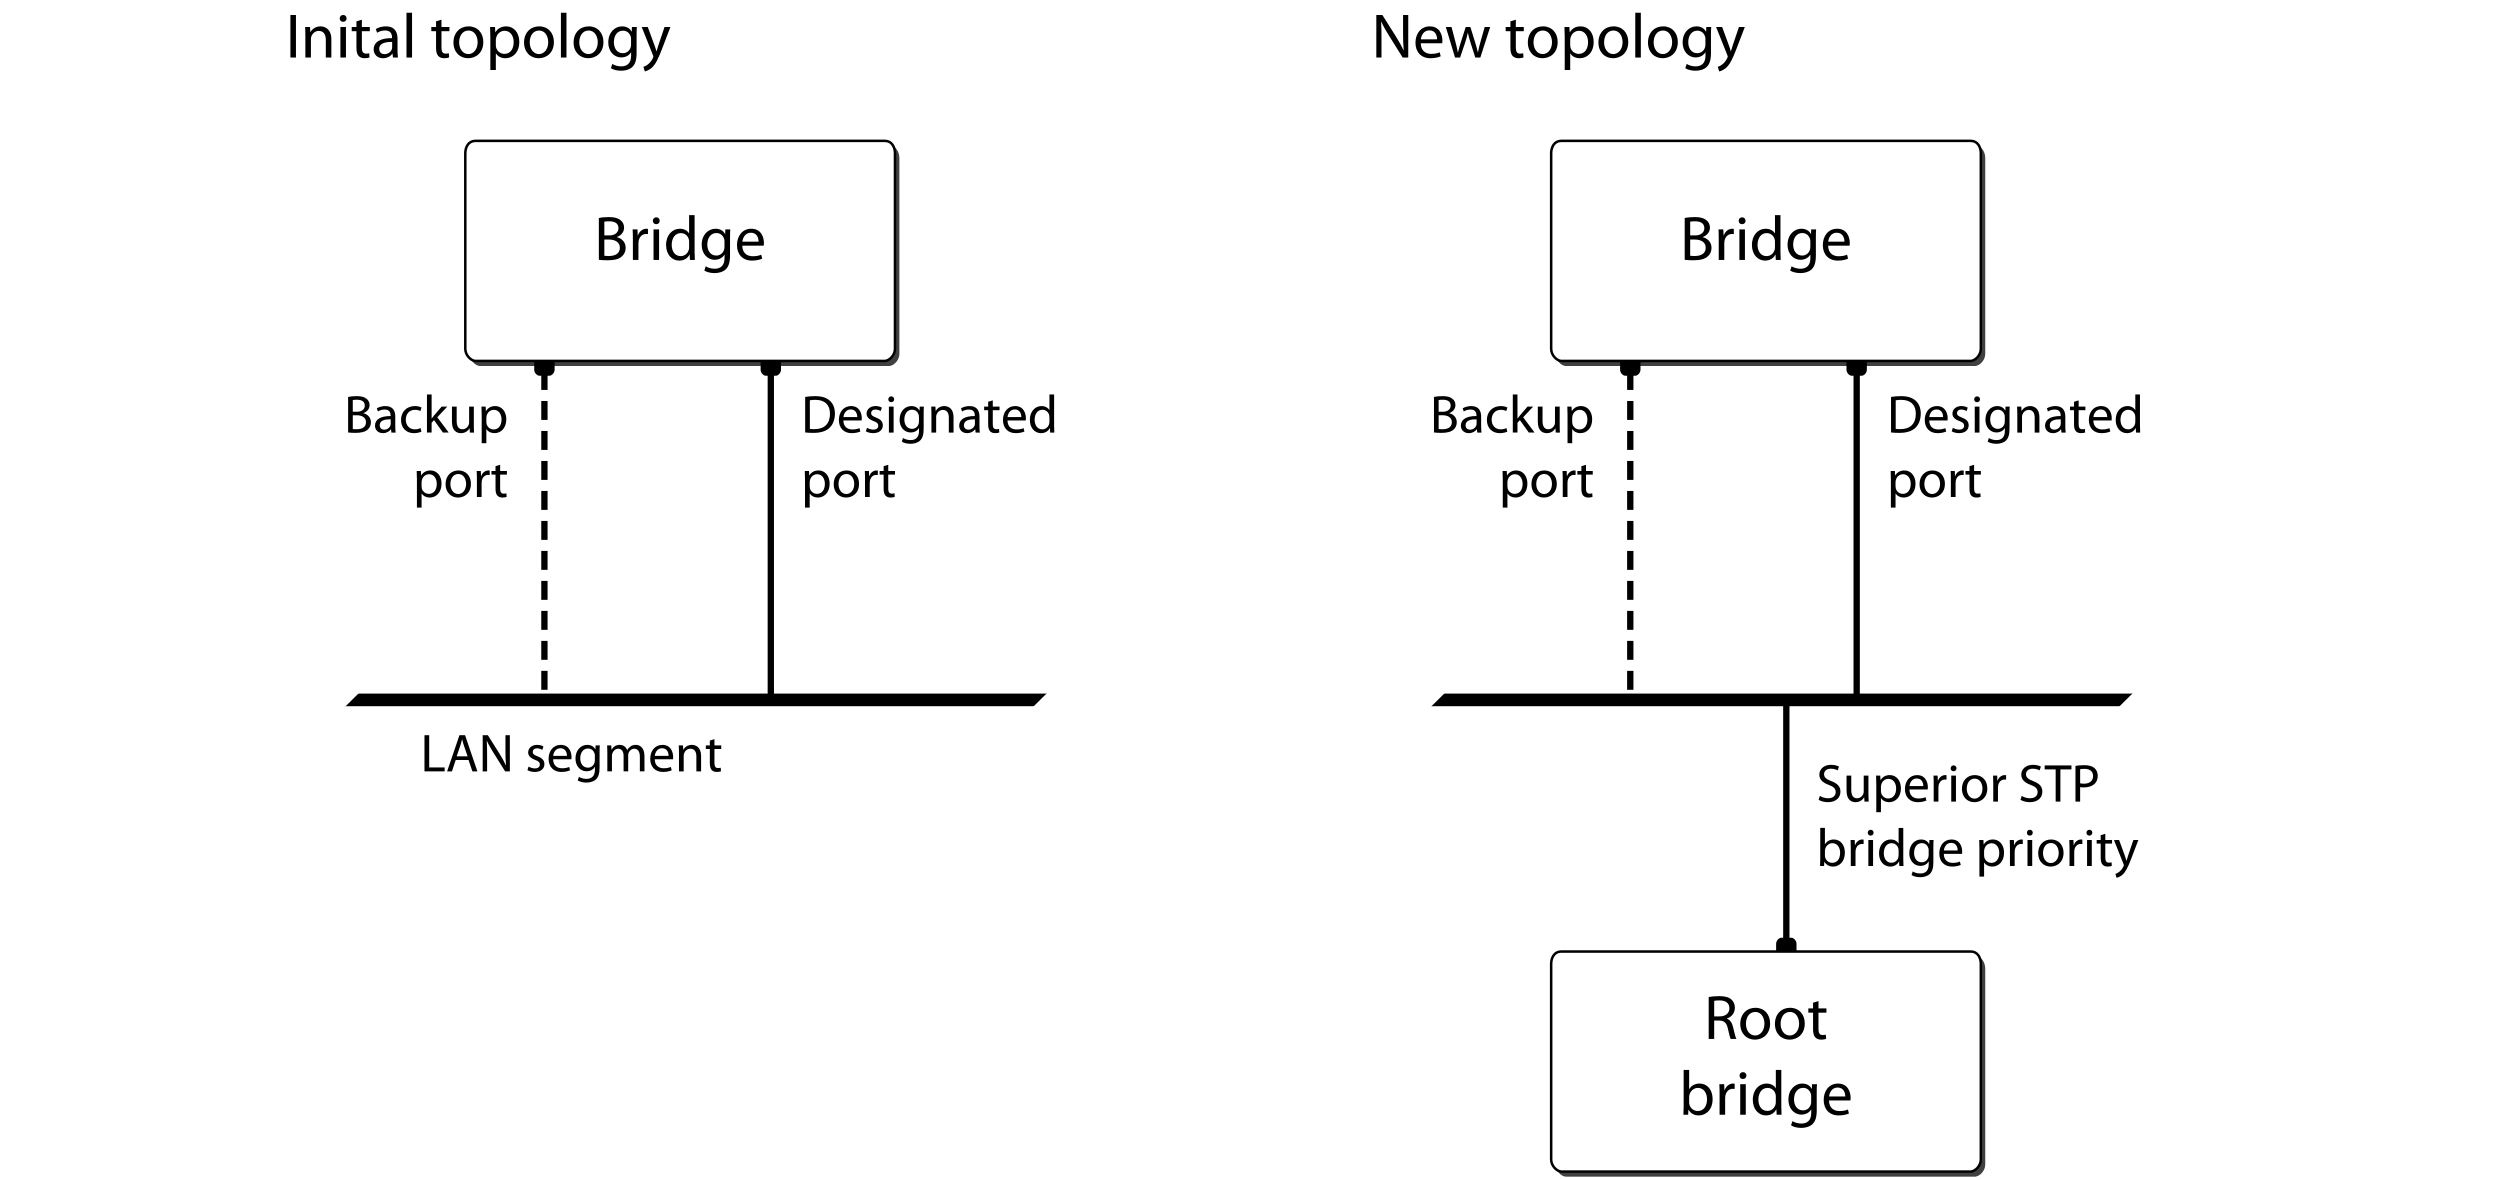 <?xml version="1.0" encoding="UTF-8"?>
<!DOCTYPE svg PUBLIC "-//W3C//DTD SVG 1.1//EN" "http://www.w3.org/Graphics/SVG/1.1/DTD/svg11.dtd">
<!-- Generator: Adobe Illustrator 15.1.0, SVG Export Plug-In . SVG Version: 6.00 Build 0)  --><svg xmlns="http://www.w3.org/2000/svg" version="1.1" id="Layer_1" x="0px" y="0px" width="396px" height="186.965px" viewBox="0 0 396 186.965" enable-background="new 0 0 396 186.965" xml:space="preserve">
    <rect fill="#FFFFFF" width="396" height="186.965"/>
    <g>
        <path d="M55.142,62.875c0.323-0.076,0.841-0.127,1.351-0.127c0.74,0,1.215,0.127,1.564,0.417c0.297,0.221,0.484,0.561,0.484,1.011   c0,0.561-0.374,1.045-0.969,1.258v0.025c0.544,0.127,1.181,0.578,1.181,1.428c0,0.493-0.195,0.875-0.493,1.147   c-0.391,0.365-1.037,0.535-1.972,0.535c-0.51,0-0.901-0.034-1.147-0.068V62.875z M55.881,65.221h0.671   c0.773,0,1.232-0.417,1.232-0.969c0-0.663-0.501-0.935-1.25-0.935c-0.34,0-0.535,0.026-0.654,0.051V65.221z M55.881,67.958   c0.153,0.025,0.357,0.034,0.621,0.034c0.765,0,1.47-0.281,1.47-1.113c0-0.773-0.671-1.105-1.479-1.105h-0.612V67.958z"/>
        <path d="M62.613,67.533c0,0.357,0.017,0.706,0.059,0.986H62L61.941,68h-0.026c-0.229,0.323-0.671,0.612-1.258,0.612   c-0.833,0-1.258-0.586-1.258-1.181c0-0.995,0.884-1.539,2.473-1.53v-0.085c0-0.332-0.093-0.952-0.935-0.943   c-0.391,0-0.791,0.11-1.08,0.306l-0.17-0.501c0.34-0.212,0.841-0.357,1.36-0.357c1.258,0,1.564,0.858,1.564,1.674V67.533z    M61.89,66.42c-0.816-0.017-1.742,0.127-1.742,0.926c0,0.493,0.323,0.714,0.697,0.714c0.544,0,0.893-0.34,1.011-0.688   c0.026-0.085,0.034-0.17,0.034-0.238V66.42z"/>
        <path d="M66.752,68.375c-0.195,0.094-0.629,0.238-1.181,0.238c-1.241,0-2.048-0.841-2.048-2.099c0-1.266,0.867-2.193,2.209-2.193   c0.442,0,0.833,0.111,1.037,0.221l-0.17,0.569c-0.179-0.093-0.459-0.195-0.867-0.195c-0.943,0-1.453,0.705-1.453,1.555   c0,0.952,0.612,1.539,1.428,1.539c0.425,0,0.706-0.102,0.918-0.196L66.752,68.375z"/>
        <path d="M68.367,66.292h0.017c0.102-0.145,0.238-0.323,0.357-0.468l1.215-1.419h0.893l-1.581,1.691l1.811,2.422h-0.918   l-1.411-1.972l-0.382,0.425v1.547h-0.739v-6.034h0.739V66.292z"/>
        <path d="M75.057,67.389c0,0.434,0.008,0.808,0.034,1.13h-0.663l-0.043-0.671h-0.017c-0.187,0.332-0.629,0.765-1.36,0.765   c-0.646,0-1.419-0.365-1.419-1.802v-2.405h0.748v2.27c0,0.782,0.246,1.317,0.917,1.317c0.501,0,0.85-0.349,0.986-0.688   c0.042-0.102,0.068-0.238,0.068-0.382v-2.516h0.748V67.389z"/>
        <path d="M76.298,65.749c0-0.527-0.017-0.952-0.034-1.343h0.663l0.042,0.706h0.017c0.297-0.501,0.79-0.791,1.462-0.791   c1.003,0,1.75,0.842,1.75,2.083c0,1.479-0.909,2.209-1.878,2.209c-0.544,0-1.02-0.238-1.266-0.646h-0.017v2.235h-0.739V65.749z    M77.037,66.845c0,0.11,0.009,0.212,0.034,0.306c0.136,0.518,0.586,0.875,1.122,0.875c0.791,0,1.25-0.646,1.25-1.589   c0-0.816-0.434-1.521-1.224-1.521c-0.51,0-0.995,0.357-1.13,0.918c-0.026,0.093-0.051,0.204-0.051,0.297V66.845z"/>
        <path d="M66.039,75.948c0-0.527-0.017-0.952-0.034-1.343h0.663l0.042,0.706h0.017c0.298-0.501,0.791-0.791,1.462-0.791   c1.003,0,1.751,0.841,1.751,2.082c0,1.479-0.909,2.21-1.878,2.21c-0.544,0-1.02-0.238-1.266-0.646h-0.017v2.235h-0.739V75.948z    M66.778,77.045c0,0.11,0.008,0.212,0.034,0.306c0.136,0.519,0.586,0.875,1.122,0.875c0.791,0,1.25-0.646,1.25-1.589   c0-0.816-0.434-1.521-1.224-1.521c-0.51,0-0.994,0.357-1.13,0.918c-0.025,0.094-0.051,0.204-0.051,0.297V77.045z"/>
        <path d="M74.597,76.628c0,1.521-1.062,2.184-2.048,2.184c-1.104,0-1.972-0.816-1.972-2.116c0-1.368,0.91-2.176,2.04-2.176   C73.798,74.521,74.597,75.379,74.597,76.628z M71.342,76.671c0,0.901,0.51,1.581,1.241,1.581c0.714,0,1.25-0.671,1.25-1.598   c0-0.697-0.349-1.572-1.232-1.572C71.725,75.082,71.342,75.897,71.342,76.671z"/>
        <path d="M75.541,75.889c0-0.484-0.008-0.901-0.034-1.283h0.654l0.034,0.816h0.025c0.187-0.552,0.646-0.901,1.147-0.901   c0.076,0,0.136,0.008,0.204,0.017v0.705c-0.076-0.017-0.153-0.017-0.255-0.017c-0.527,0-0.901,0.391-1.003,0.952   c-0.017,0.102-0.025,0.229-0.025,0.349v2.193h-0.748V75.889z"/>
        <path d="M79.222,73.62v0.986h1.071v0.569h-1.071v2.218c0,0.51,0.145,0.799,0.561,0.799c0.204,0,0.323-0.017,0.433-0.051   l0.034,0.569c-0.145,0.051-0.374,0.102-0.663,0.102c-0.348,0-0.629-0.119-0.807-0.314c-0.204-0.229-0.289-0.595-0.289-1.08v-2.244   h-0.638v-0.569h0.638V73.84L79.222,73.62z"/>
</g>
    <g>
        <path d="M127.541,62.875c0.45-0.076,0.986-0.127,1.572-0.127c1.063,0,1.819,0.255,2.32,0.714c0.519,0.468,0.816,1.13,0.816,2.057   c0,0.935-0.297,1.7-0.824,2.227c-0.544,0.536-1.428,0.824-2.542,0.824c-0.536,0-0.969-0.025-1.343-0.068V62.875z M128.28,67.941   c0.187,0.026,0.459,0.034,0.748,0.034c1.589,0,2.439-0.884,2.439-2.431c0.008-1.352-0.757-2.21-2.32-2.21   c-0.383,0-0.671,0.034-0.867,0.077V67.941z"/>
        <path d="M133.592,66.598c0.017,1.012,0.654,1.428,1.411,1.428c0.536,0,0.867-0.093,1.139-0.212l0.136,0.536   c-0.263,0.119-0.722,0.263-1.376,0.263c-1.267,0-2.023-0.841-2.023-2.082s0.731-2.21,1.929-2.21c1.352,0,1.7,1.173,1.7,1.93   c0,0.153-0.008,0.263-0.025,0.348H133.592z M135.785,66.063c0.008-0.468-0.195-1.207-1.037-1.207c-0.765,0-1.088,0.688-1.147,1.207   H135.785z"/>
        <path d="M137.332,67.763c0.229,0.136,0.621,0.289,0.995,0.289c0.536,0,0.791-0.264,0.791-0.612c0-0.357-0.212-0.544-0.756-0.748   c-0.748-0.272-1.097-0.671-1.097-1.165c0-0.663,0.544-1.207,1.419-1.207c0.417,0,0.782,0.111,1.003,0.255l-0.179,0.544   c-0.161-0.102-0.458-0.246-0.841-0.246c-0.442,0-0.68,0.255-0.68,0.561c0,0.34,0.238,0.493,0.773,0.705   c0.705,0.264,1.079,0.621,1.079,1.232c0,0.731-0.569,1.241-1.53,1.241c-0.45,0-0.867-0.119-1.156-0.289L137.332,67.763z"/>
        <path d="M141.633,63.25c0,0.255-0.179,0.459-0.476,0.459c-0.272,0-0.451-0.204-0.451-0.459s0.187-0.467,0.468-0.467   C141.446,62.782,141.633,62.986,141.633,63.25z M140.8,68.519v-4.114h0.748v4.114H140.8z"/>
        <path d="M146.308,67.916c0,0.952-0.195,1.521-0.586,1.887c-0.408,0.366-0.986,0.493-1.504,0.493c-0.493,0-1.037-0.119-1.368-0.34   l0.187-0.578c0.272,0.179,0.697,0.332,1.207,0.332c0.765,0,1.326-0.399,1.326-1.445v-0.451h-0.017   c-0.221,0.383-0.671,0.688-1.309,0.688c-1.02,0-1.751-0.867-1.751-2.006c0-1.394,0.909-2.176,1.861-2.176   c0.714,0,1.096,0.366,1.283,0.706h0.017l0.025-0.621h0.663c-0.025,0.289-0.034,0.629-0.034,1.122V67.916z M145.56,66.029   c0-0.127-0.009-0.238-0.042-0.332c-0.136-0.442-0.493-0.799-1.045-0.799c-0.714,0-1.224,0.604-1.224,1.555   c0,0.808,0.417,1.479,1.215,1.479c0.468,0,0.884-0.289,1.037-0.765c0.042-0.127,0.06-0.272,0.06-0.399V66.029z"/>
        <path d="M147.541,65.519c0-0.434-0.008-0.773-0.034-1.114h0.663l0.042,0.68h0.017c0.204-0.382,0.68-0.765,1.36-0.765   c0.569,0,1.453,0.34,1.453,1.751v2.448h-0.748v-2.371c0-0.663-0.247-1.215-0.952-1.215c-0.484,0-0.867,0.348-1.003,0.765   c-0.034,0.094-0.051,0.221-0.051,0.349v2.473h-0.748V65.519z"/>
        <path d="M155.148,67.533c0,0.357,0.017,0.706,0.059,0.986h-0.671L154.476,68h-0.025c-0.229,0.323-0.671,0.612-1.258,0.612   c-0.833,0-1.258-0.586-1.258-1.181c0-0.995,0.884-1.539,2.473-1.53v-0.085c0-0.332-0.093-0.952-0.935-0.943   c-0.391,0-0.791,0.11-1.08,0.306l-0.17-0.501c0.34-0.212,0.841-0.357,1.36-0.357c1.258,0,1.564,0.858,1.564,1.674V67.533z    M154.425,66.42c-0.816-0.017-1.742,0.127-1.742,0.926c0,0.493,0.323,0.714,0.697,0.714c0.544,0,0.893-0.34,1.011-0.688   c0.026-0.085,0.034-0.17,0.034-0.238V66.42z"/>
        <path d="M157.256,63.419v0.986h1.071v0.57h-1.071v2.218c0,0.51,0.145,0.799,0.561,0.799c0.204,0,0.323-0.017,0.434-0.051   l0.034,0.57c-0.145,0.051-0.374,0.102-0.663,0.102c-0.349,0-0.629-0.119-0.808-0.314c-0.204-0.229-0.289-0.595-0.289-1.079v-2.244   h-0.637v-0.57h0.637v-0.765L157.256,63.419z"/>
        <path d="M159.585,66.598c0.017,1.012,0.654,1.428,1.411,1.428c0.536,0,0.867-0.093,1.139-0.212l0.136,0.536   c-0.263,0.119-0.722,0.263-1.377,0.263c-1.266,0-2.022-0.841-2.022-2.082s0.731-2.21,1.929-2.21c1.352,0,1.7,1.173,1.7,1.93   c0,0.153-0.008,0.263-0.025,0.348H159.585z M161.778,66.063c0.008-0.468-0.196-1.207-1.037-1.207c-0.765,0-1.088,0.688-1.147,1.207   H161.778z"/>
        <path d="M166.971,62.485v4.972c0,0.366,0.017,0.782,0.034,1.063h-0.663l-0.034-0.714h-0.025c-0.221,0.459-0.714,0.807-1.386,0.807   c-0.994,0-1.768-0.841-1.768-2.09c-0.008-1.369,0.85-2.202,1.844-2.202c0.638,0,1.054,0.298,1.241,0.621h0.017v-2.456H166.971z    M166.231,66.08c0-0.093-0.008-0.221-0.034-0.314c-0.111-0.467-0.519-0.858-1.08-0.858c-0.773,0-1.232,0.68-1.232,1.581   c0,0.833,0.417,1.521,1.215,1.521c0.501,0,0.96-0.34,1.097-0.893c0.025-0.102,0.034-0.204,0.034-0.323V66.08z"/>
        <path d="M127.515,75.948c0-0.527-0.017-0.952-0.034-1.343h0.663l0.042,0.706h0.017c0.297-0.501,0.79-0.791,1.461-0.791   c1.003,0,1.751,0.841,1.751,2.082c0,1.479-0.909,2.21-1.878,2.21c-0.544,0-1.02-0.238-1.266-0.646h-0.017v2.235h-0.739V75.948z    M128.254,77.045c0,0.11,0.008,0.212,0.034,0.306c0.136,0.519,0.586,0.875,1.122,0.875c0.791,0,1.25-0.646,1.25-1.589   c0-0.816-0.434-1.521-1.224-1.521c-0.51,0-0.994,0.357-1.13,0.918c-0.025,0.094-0.051,0.204-0.051,0.297V77.045z"/>
        <path d="M136.074,76.628c0,1.521-1.062,2.184-2.048,2.184c-1.105,0-1.972-0.816-1.972-2.116c0-1.368,0.91-2.176,2.04-2.176   C135.275,74.521,136.074,75.379,136.074,76.628z M132.819,76.671c0,0.901,0.51,1.581,1.241,1.581c0.714,0,1.25-0.671,1.25-1.598   c0-0.697-0.349-1.572-1.232-1.572C133.201,75.082,132.819,75.897,132.819,76.671z"/>
        <path d="M137.018,75.889c0-0.484-0.008-0.901-0.034-1.283h0.654l0.034,0.816h0.025c0.187-0.552,0.646-0.901,1.147-0.901   c0.076,0,0.136,0.008,0.204,0.017v0.705c-0.077-0.017-0.153-0.017-0.255-0.017c-0.527,0-0.901,0.391-1.003,0.952   c-0.017,0.102-0.025,0.229-0.025,0.349v2.193h-0.748V75.889z"/>
        <path d="M140.698,73.62v0.986h1.071v0.569h-1.071v2.218c0,0.51,0.145,0.799,0.561,0.799c0.204,0,0.323-0.017,0.433-0.051   l0.034,0.569c-0.145,0.051-0.374,0.102-0.663,0.102c-0.348,0-0.629-0.119-0.807-0.314c-0.204-0.229-0.289-0.595-0.289-1.08v-2.244   h-0.638v-0.569h0.638V73.84L140.698,73.62z"/>
</g>
    <g>
        <path d="M67.237,116.456h0.748v5.108h2.448v0.62h-3.196V116.456z"/>
        <path d="M72.184,120.383l-0.595,1.802h-0.765l1.955-5.729h0.884l1.955,5.729h-0.791l-0.612-1.802H72.184z M74.07,119.805   l-0.569-1.648c-0.127-0.374-0.212-0.714-0.297-1.046h-0.017c-0.085,0.332-0.17,0.688-0.289,1.037l-0.561,1.657H74.07z"/>
        <path d="M76.459,122.185v-5.729h0.816l1.828,2.898c0.417,0.671,0.756,1.274,1.02,1.861l0.026-0.009   c-0.068-0.765-0.085-1.462-0.085-2.354v-2.396h0.697v5.729h-0.748l-1.819-2.906c-0.399-0.638-0.782-1.292-1.063-1.913l-0.025,0.009   c0.042,0.723,0.051,1.411,0.051,2.362v2.448H76.459z"/>
        <path d="M83.727,121.428c0.229,0.137,0.621,0.289,0.994,0.289c0.536,0,0.791-0.263,0.791-0.611c0-0.357-0.212-0.544-0.756-0.748   c-0.748-0.272-1.096-0.672-1.096-1.164c0-0.663,0.544-1.207,1.419-1.207c0.417,0,0.782,0.11,1.003,0.255l-0.178,0.544   c-0.162-0.103-0.459-0.247-0.841-0.247c-0.442,0-0.68,0.255-0.68,0.562c0,0.34,0.238,0.493,0.773,0.705   c0.706,0.264,1.08,0.62,1.08,1.232c0,0.731-0.57,1.241-1.53,1.241c-0.451,0-0.867-0.119-1.156-0.289L83.727,121.428z"/>
        <path d="M87.611,120.264c0.017,1.012,0.654,1.428,1.411,1.428c0.535,0,0.867-0.094,1.139-0.212l0.136,0.535   c-0.264,0.119-0.723,0.264-1.377,0.264c-1.267,0-2.023-0.842-2.023-2.083c0-1.24,0.731-2.209,1.929-2.209   c1.352,0,1.7,1.173,1.7,1.929c0,0.153-0.009,0.264-0.026,0.349H87.611z M89.804,119.729c0.008-0.468-0.195-1.207-1.037-1.207   c-0.765,0-1.088,0.688-1.147,1.207H89.804z"/>
        <path d="M94.972,121.581c0,0.952-0.196,1.521-0.586,1.887c-0.408,0.365-0.986,0.493-1.504,0.493c-0.493,0-1.037-0.119-1.369-0.34   l0.187-0.578c0.272,0.179,0.697,0.331,1.207,0.331c0.765,0,1.326-0.399,1.326-1.444v-0.45h-0.017   c-0.221,0.382-0.672,0.688-1.309,0.688c-1.02,0-1.751-0.867-1.751-2.006c0-1.395,0.91-2.176,1.861-2.176   c0.714,0,1.097,0.365,1.284,0.705h0.017l0.026-0.62h0.663c-0.025,0.289-0.034,0.629-0.034,1.122V121.581z M94.224,119.694   c0-0.128-0.008-0.238-0.042-0.331c-0.136-0.442-0.493-0.8-1.045-0.8c-0.714,0-1.224,0.604-1.224,1.556   c0,0.808,0.417,1.479,1.216,1.479c0.467,0,0.884-0.288,1.037-0.765c0.042-0.127,0.06-0.271,0.06-0.399V119.694z"/>
        <path d="M96.204,119.185c0-0.434-0.017-0.773-0.034-1.113h0.654l0.034,0.671h0.025c0.229-0.391,0.612-0.756,1.3-0.756   c0.552,0,0.978,0.34,1.156,0.824h0.017c0.127-0.238,0.297-0.408,0.467-0.535c0.247-0.188,0.51-0.289,0.901-0.289   c0.552,0,1.36,0.356,1.36,1.784v2.414h-0.731v-2.32c0-0.799-0.298-1.267-0.893-1.267c-0.434,0-0.756,0.314-0.893,0.672   c-0.034,0.11-0.06,0.238-0.06,0.374v2.541h-0.731v-2.465c0-0.654-0.289-1.122-0.858-1.122c-0.458,0-0.807,0.374-0.926,0.748   c-0.042,0.103-0.06,0.238-0.06,0.365v2.474h-0.731V119.185z"/>
        <path d="M103.71,120.264c0.017,1.012,0.654,1.428,1.411,1.428c0.536,0,0.867-0.094,1.139-0.212l0.136,0.535   c-0.264,0.119-0.723,0.264-1.377,0.264c-1.266,0-2.023-0.842-2.023-2.083c0-1.24,0.731-2.209,1.93-2.209   c1.351,0,1.7,1.173,1.7,1.929c0,0.153-0.009,0.264-0.025,0.349H103.71z M105.902,119.729c0.009-0.468-0.195-1.207-1.037-1.207   c-0.765,0-1.088,0.688-1.147,1.207H105.902z"/>
        <path d="M107.552,119.185c0-0.434-0.009-0.773-0.034-1.113h0.663l0.042,0.68h0.017c0.204-0.383,0.68-0.765,1.36-0.765   c0.569,0,1.453,0.34,1.453,1.75v2.448h-0.748v-2.371c0-0.663-0.247-1.216-0.952-1.216c-0.484,0-0.867,0.349-1.003,0.766   c-0.034,0.093-0.051,0.221-0.051,0.348v2.474h-0.748V119.185z"/>
        <path d="M113.17,117.085v0.986h1.071v0.569h-1.071v2.218c0,0.511,0.145,0.799,0.561,0.799c0.204,0,0.323-0.017,0.434-0.051   l0.034,0.569c-0.144,0.052-0.374,0.103-0.663,0.103c-0.349,0-0.629-0.119-0.808-0.314c-0.204-0.229-0.289-0.595-0.289-1.08v-2.243   h-0.637v-0.569h0.637v-0.766L113.17,117.085z"/>
</g>
    <g>
        <path d="M46.879,2.378v6.736H46V2.378H46.879z"/>
        <path d="M48.37,5.587c0-0.51-0.01-0.91-0.04-1.31h0.78l0.05,0.8h0.02c0.24-0.45,0.799-0.9,1.599-0.9c0.669,0,1.709,0.4,1.709,2.059   v2.878h-0.879V6.326c0-0.779-0.29-1.429-1.12-1.429c-0.569,0-1.02,0.41-1.179,0.899c-0.04,0.11-0.06,0.26-0.06,0.41v2.908H48.37   V5.587z"/>
        <path d="M54.899,2.918c0,0.3-0.21,0.54-0.56,0.54c-0.32,0-0.53-0.24-0.53-0.54s0.22-0.549,0.55-0.549   C54.679,2.369,54.899,2.608,54.899,2.918z M53.919,9.115V4.277h0.879v4.837H53.919z"/>
        <path d="M57.319,3.118v1.159h1.259v0.67h-1.259v2.608c0,0.6,0.17,0.939,0.66,0.939c0.24,0,0.38-0.02,0.51-0.06l0.04,0.67   c-0.17,0.06-0.44,0.12-0.78,0.12c-0.41,0-0.74-0.14-0.949-0.37c-0.24-0.27-0.34-0.7-0.34-1.27V4.947h-0.75v-0.67h0.75V3.378   L57.319,3.118z"/>
        <path d="M62.967,7.956c0,0.419,0.02,0.83,0.07,1.159h-0.79l-0.07-0.61h-0.03c-0.27,0.38-0.79,0.72-1.479,0.72   c-0.979,0-1.479-0.689-1.479-1.389c0-1.169,1.04-1.809,2.909-1.799v-0.1c0-0.39-0.11-1.12-1.1-1.109   c-0.459,0-0.929,0.13-1.269,0.36l-0.2-0.59c0.4-0.25,0.99-0.42,1.599-0.42c1.479,0,1.839,1.01,1.839,1.969V7.956z M62.118,6.646   c-0.959-0.02-2.049,0.15-2.049,1.089c0,0.58,0.379,0.84,0.819,0.84c0.64,0,1.049-0.4,1.189-0.81c0.03-0.1,0.04-0.2,0.04-0.28V6.646   z"/>
        <path d="M64.389,2.019h0.88v7.096h-0.88V2.019z"/>
        <path d="M69.929,3.118v1.159h1.259v0.67h-1.259v2.608c0,0.6,0.17,0.939,0.66,0.939c0.24,0,0.379-0.02,0.51-0.06l0.04,0.67   c-0.17,0.06-0.439,0.12-0.779,0.12c-0.41,0-0.74-0.14-0.95-0.37c-0.24-0.27-0.34-0.7-0.34-1.27V4.947h-0.75v-0.67h0.75V3.378   L69.929,3.118z"/>
        <path d="M76.557,6.656c0,1.789-1.249,2.568-2.409,2.568c-1.299,0-2.319-0.959-2.319-2.489c0-1.609,1.07-2.559,2.399-2.559   C75.617,4.177,76.557,5.187,76.557,6.656z M72.729,6.706c0,1.06,0.6,1.859,1.459,1.859c0.839,0,1.469-0.79,1.469-1.879   c0-0.819-0.41-1.849-1.449-1.849C73.179,4.837,72.729,5.796,72.729,6.706z"/>
        <path d="M77.669,5.856c0-0.62-0.02-1.119-0.04-1.579h0.78l0.05,0.83h0.02c0.35-0.59,0.93-0.93,1.719-0.93   c1.179,0,2.059,0.99,2.059,2.449c0,1.739-1.069,2.599-2.208,2.599c-0.64,0-1.199-0.28-1.489-0.759h-0.02v2.628h-0.87V5.856z    M78.539,7.146c0,0.13,0.01,0.25,0.04,0.36c0.16,0.609,0.689,1.029,1.319,1.029c0.929,0,1.469-0.76,1.469-1.869   c0-0.959-0.51-1.789-1.439-1.789c-0.6,0-1.169,0.42-1.329,1.08c-0.03,0.11-0.06,0.24-0.06,0.35V7.146z"/>
        <path d="M87.736,6.656c0,1.789-1.249,2.568-2.409,2.568c-1.299,0-2.318-0.959-2.318-2.489c0-1.609,1.069-2.559,2.398-2.559   C86.797,4.177,87.736,5.187,87.736,6.656z M83.909,6.706c0,1.06,0.6,1.859,1.459,1.859c0.84,0,1.469-0.79,1.469-1.879   c0-0.819-0.41-1.849-1.449-1.849C84.358,4.837,83.909,5.796,83.909,6.706z"/>
        <path d="M88.849,2.019h0.88v7.096h-0.88V2.019z"/>
        <path d="M95.586,6.656c0,1.789-1.25,2.568-2.409,2.568c-1.299,0-2.319-0.959-2.319-2.489c0-1.609,1.069-2.559,2.399-2.559   C94.647,4.177,95.586,5.187,95.586,6.656z M91.758,6.706c0,1.06,0.6,1.859,1.459,1.859c0.839,0,1.469-0.79,1.469-1.879   c0-0.819-0.41-1.849-1.449-1.849C92.208,4.837,91.758,5.796,91.758,6.706z"/>
        <path d="M100.836,8.405c0,1.119-0.23,1.789-0.689,2.219c-0.48,0.43-1.16,0.58-1.769,0.58c-0.58,0-1.219-0.14-1.609-0.4l0.22-0.68   c0.32,0.21,0.819,0.39,1.419,0.39c0.899,0,1.559-0.47,1.559-1.699v-0.53h-0.02c-0.26,0.45-0.79,0.81-1.539,0.81   c-1.199,0-2.059-1.02-2.059-2.359c0-1.639,1.069-2.559,2.188-2.559c0.84,0,1.29,0.43,1.509,0.83h0.02l0.03-0.729h0.78   c-0.03,0.34-0.04,0.74-0.04,1.319V8.405z M99.957,6.187c0-0.15-0.01-0.28-0.05-0.39c-0.16-0.52-0.58-0.939-1.229-0.939   c-0.84,0-1.439,0.71-1.439,1.829c0,0.95,0.49,1.739,1.429,1.739c0.55,0,1.04-0.34,1.22-0.9c0.05-0.15,0.07-0.32,0.07-0.47V6.187z"/>
        <path d="M102.608,4.277l1.049,2.858c0.12,0.32,0.24,0.7,0.32,0.99h0.02c0.09-0.29,0.19-0.66,0.31-1.01l0.959-2.838h0.929   l-1.319,3.448c-0.63,1.659-1.06,2.499-1.659,3.028c-0.44,0.37-0.86,0.52-1.08,0.56l-0.22-0.729c0.22-0.07,0.51-0.21,0.77-0.43   c0.24-0.19,0.53-0.53,0.74-0.979c0.04-0.09,0.07-0.16,0.07-0.21s-0.02-0.12-0.07-0.23l-1.779-4.458H102.608z"/>
</g>
    <path fill="#404040" d="M75.97,57.976c-0.715-0.072-1.566-0.92-1.566-1.918V25.073c0-0.998,0.526-1.954,1.566-1.954l0,0h64.927l0,0  c1.041,0,1.566,0.956,1.566,1.954v30.985c0,0.998-0.852,1.846-1.566,1.918H75.97z"/>
    <path fill="#404040" d="M247.97,57.976c-0.714-0.072-1.566-0.92-1.566-1.918V25.073c0-0.998,0.526-1.954,1.566-1.954l0,0h64.928l0,0  c1.041,0,1.566,0.956,1.566,1.954v30.985c0,0.998-0.852,1.846-1.566,1.918H247.97z"/>
    <path fill="#FFFFFF" stroke="#000000" stroke-width="0.4" stroke-miterlimit="11.474" d="M75.27,57.175  c-0.715-0.072-1.566-0.92-1.566-1.918V24.272c0-0.998,0.526-1.954,1.566-1.954l0,0h64.927l0,0c1.041,0,1.566,0.956,1.566,1.954  v30.985c0,0.998-0.852,1.846-1.566,1.918H75.27z"/>
    <path d="M87.851,57.334v1.225c0,0.499-0.426,0.923-0.783,0.959h-1.664c-0.357-0.036-0.783-0.46-0.783-0.959v-1.225"/>
    <line fill="none" stroke="#000000" stroke-width="2" stroke-miterlimit="11.474" x1="52" y1="110.864" x2="169" y2="110.864"/>
    <polygon fill="#FFFFFF" points="171.446,114.146 161.446,114.146 167.983,107.668 177.983,107.668 "/>
    <polygon fill="#FFFFFF" points="52.446,114.146 42.446,114.146 48.983,107.668 58.983,107.668 "/>
    <g>
        <path d="M94.858,34.534c0.379-0.09,0.989-0.15,1.589-0.15c0.87,0,1.429,0.15,1.839,0.49c0.35,0.26,0.57,0.66,0.57,1.189   c0,0.66-0.44,1.229-1.139,1.479v0.03c0.64,0.15,1.389,0.68,1.389,1.679c0,0.58-0.23,1.029-0.58,1.349   c-0.46,0.43-1.22,0.63-2.319,0.63c-0.6,0-1.06-0.04-1.349-0.08V34.534z M95.727,37.292h0.79c0.91,0,1.449-0.49,1.449-1.139   c0-0.78-0.589-1.1-1.469-1.1c-0.399,0-0.629,0.03-0.77,0.06V37.292z M95.727,40.51c0.18,0.03,0.42,0.04,0.73,0.04   c0.899,0,1.729-0.33,1.729-1.309c0-0.91-0.79-1.299-1.739-1.299h-0.72V40.51z"/>
        <path d="M100.248,37.842c0-0.57-0.01-1.06-0.04-1.509h0.77l0.04,0.959h0.03c0.22-0.649,0.759-1.06,1.349-1.06   c0.09,0,0.16,0.01,0.24,0.02v0.83c-0.09-0.02-0.18-0.02-0.3-0.02c-0.62,0-1.06,0.46-1.179,1.12c-0.02,0.12-0.03,0.27-0.03,0.41   v2.579h-0.879V37.842z"/>
        <path d="M104.497,34.973c0,0.3-0.21,0.54-0.56,0.54c-0.32,0-0.53-0.24-0.53-0.54s0.22-0.549,0.55-0.549   C104.277,34.424,104.497,34.664,104.497,34.973z M103.518,41.17v-4.837h0.879v4.837H103.518z"/>
        <path d="M110.025,34.074v5.847c0,0.43,0.02,0.92,0.04,1.25h-0.78l-0.04-0.839h-0.03c-0.26,0.54-0.84,0.949-1.629,0.949   c-1.169,0-2.079-0.989-2.079-2.458c-0.01-1.609,1-2.589,2.169-2.589c0.75,0,1.239,0.35,1.459,0.73h0.02v-2.889H110.025z    M109.156,38.301c0-0.11-0.01-0.26-0.04-0.37c-0.13-0.55-0.61-1.009-1.269-1.009c-0.91,0-1.449,0.799-1.449,1.859   c0,0.979,0.489,1.789,1.429,1.789c0.589,0,1.129-0.4,1.289-1.049c0.03-0.12,0.04-0.24,0.04-0.38V38.301z"/>
        <path d="M115.635,40.46c0,1.119-0.23,1.789-0.689,2.219c-0.48,0.43-1.16,0.58-1.769,0.58c-0.58,0-1.22-0.14-1.609-0.4l0.22-0.68   c0.32,0.21,0.82,0.39,1.419,0.39c0.899,0,1.559-0.47,1.559-1.699v-0.53h-0.02c-0.26,0.45-0.79,0.81-1.539,0.81   c-1.199,0-2.059-1.02-2.059-2.359c0-1.639,1.07-2.559,2.189-2.559c0.839,0,1.29,0.43,1.509,0.83h0.02l0.03-0.729h0.78   c-0.03,0.34-0.04,0.74-0.04,1.319V40.46z M114.756,38.242c0-0.15-0.01-0.28-0.05-0.39c-0.16-0.52-0.58-0.939-1.229-0.939   c-0.84,0-1.439,0.71-1.439,1.829c0,0.95,0.49,1.739,1.429,1.739c0.55,0,1.04-0.34,1.219-0.9c0.05-0.15,0.07-0.32,0.07-0.47V38.242z   "/>
        <path d="M117.577,38.911c0.02,1.189,0.77,1.679,1.659,1.679c0.629,0,1.02-0.11,1.339-0.25l0.16,0.63   c-0.31,0.14-0.85,0.31-1.619,0.31c-1.489,0-2.378-0.989-2.378-2.449c0-1.459,0.859-2.599,2.269-2.599   c1.589,0,1.999,1.379,1.999,2.269c0,0.18-0.01,0.31-0.03,0.41H117.577z M120.156,38.282c0.01-0.55-0.23-1.419-1.219-1.419   c-0.899,0-1.279,0.81-1.35,1.419H120.156z"/>
</g>
    <line fill="none" stroke="#000000" stroke-miterlimit="11.474" stroke-dasharray="3,1.75" x1="86.236" y1="58.765" x2="86.236" y2="110.727"/>
    <path d="M123.711,57.334v1.225c0,0.499-0.426,0.923-0.783,0.959h-1.664c-0.357-0.036-0.783-0.46-0.783-0.959v-1.225"/>
    <line fill="none" stroke="#000000" stroke-miterlimit="11.474" x1="122.097" y1="58.765" x2="122.097" y2="110.727"/>
    <g>
        <path d="M227.142,62.875c0.323-0.076,0.841-0.127,1.352-0.127c0.739,0,1.215,0.127,1.563,0.417   c0.298,0.221,0.484,0.561,0.484,1.011c0,0.561-0.374,1.045-0.969,1.258v0.025c0.544,0.127,1.182,0.578,1.182,1.428   c0,0.493-0.195,0.875-0.493,1.147c-0.391,0.365-1.037,0.535-1.972,0.535c-0.51,0-0.901-0.034-1.147-0.068V62.875z M227.881,65.221   h0.672c0.773,0,1.232-0.417,1.232-0.969c0-0.663-0.502-0.935-1.25-0.935c-0.34,0-0.535,0.026-0.654,0.051V65.221z M227.881,67.958   c0.153,0.025,0.357,0.034,0.62,0.034c0.766,0,1.471-0.281,1.471-1.113c0-0.773-0.672-1.105-1.479-1.105h-0.612V67.958z"/>
        <path d="M234.612,67.533c0,0.357,0.018,0.706,0.06,0.986h-0.671L233.941,68h-0.025c-0.229,0.323-0.672,0.612-1.258,0.612   c-0.833,0-1.258-0.586-1.258-1.181c0-0.995,0.884-1.539,2.473-1.53v-0.085c0-0.332-0.094-0.952-0.935-0.943   c-0.392,0-0.791,0.11-1.079,0.306l-0.171-0.501c0.341-0.212,0.842-0.357,1.36-0.357c1.258,0,1.563,0.858,1.563,1.674V67.533z    M233.891,66.42c-0.816-0.017-1.743,0.127-1.743,0.926c0,0.493,0.323,0.714,0.697,0.714c0.544,0,0.893-0.34,1.012-0.688   c0.025-0.085,0.034-0.17,0.034-0.238V66.42z"/>
        <path d="M238.752,68.375c-0.195,0.094-0.629,0.238-1.182,0.238c-1.24,0-2.048-0.841-2.048-2.099c0-1.266,0.867-2.193,2.21-2.193   c0.441,0,0.833,0.111,1.037,0.221l-0.171,0.569c-0.178-0.093-0.459-0.195-0.866-0.195c-0.943,0-1.453,0.705-1.453,1.555   c0,0.952,0.611,1.539,1.428,1.539c0.425,0,0.705-0.102,0.918-0.196L238.752,68.375z"/>
        <path d="M240.367,66.292h0.017c0.103-0.145,0.238-0.323,0.357-0.468l1.216-1.419h0.892l-1.58,1.691l1.81,2.422h-0.918l-1.41-1.972   l-0.383,0.425v1.547h-0.739v-6.034h0.739V66.292z"/>
        <path d="M247.057,67.389c0,0.434,0.008,0.808,0.034,1.13h-0.663l-0.043-0.671h-0.017c-0.188,0.332-0.629,0.765-1.36,0.765   c-0.646,0-1.419-0.365-1.419-1.802v-2.405h0.748v2.27c0,0.782,0.246,1.317,0.918,1.317c0.501,0,0.85-0.349,0.985-0.688   c0.043-0.102,0.068-0.238,0.068-0.382v-2.516h0.748V67.389z"/>
        <path d="M248.298,65.749c0-0.527-0.018-0.952-0.034-1.343h0.663l0.042,0.706h0.018c0.297-0.501,0.79-0.791,1.462-0.791   c1.003,0,1.751,0.842,1.751,2.083c0,1.479-0.91,2.209-1.879,2.209c-0.544,0-1.02-0.238-1.267-0.646h-0.017v2.235h-0.739V65.749z    M249.037,66.845c0,0.11,0.009,0.212,0.034,0.306c0.136,0.518,0.586,0.875,1.122,0.875c0.79,0,1.249-0.646,1.249-1.589   c0-0.816-0.434-1.521-1.224-1.521c-0.51,0-0.994,0.357-1.131,0.918c-0.025,0.093-0.051,0.204-0.051,0.297V66.845z"/>
        <path d="M238.038,75.948c0-0.527-0.017-0.952-0.034-1.343h0.663l0.043,0.706h0.017c0.298-0.501,0.791-0.791,1.462-0.791   c1.003,0,1.751,0.841,1.751,2.082c0,1.479-0.909,2.21-1.878,2.21c-0.544,0-1.021-0.238-1.267-0.646h-0.018v2.235h-0.739V75.948z    M238.777,77.045c0,0.11,0.009,0.212,0.034,0.306c0.137,0.519,0.587,0.875,1.122,0.875c0.79,0,1.249-0.646,1.249-1.589   c0-0.816-0.433-1.521-1.224-1.521c-0.51,0-0.994,0.357-1.13,0.918c-0.025,0.094-0.052,0.204-0.052,0.297V77.045z"/>
        <path d="M246.598,76.628c0,1.521-1.063,2.184-2.049,2.184c-1.104,0-1.972-0.816-1.972-2.116c0-1.368,0.909-2.176,2.04-2.176   C245.799,74.521,246.598,75.379,246.598,76.628z M243.342,76.671c0,0.901,0.511,1.581,1.241,1.581c0.714,0,1.249-0.671,1.249-1.598   c0-0.697-0.348-1.572-1.232-1.572C243.725,75.082,243.342,75.897,243.342,76.671z"/>
        <path d="M247.541,75.889c0-0.484-0.009-0.901-0.034-1.283h0.655l0.033,0.816h0.025c0.188-0.552,0.646-0.901,1.147-0.901   c0.077,0,0.137,0.008,0.204,0.017v0.705c-0.076-0.017-0.152-0.017-0.255-0.017c-0.526,0-0.9,0.391-1.003,0.952   c-0.017,0.102-0.025,0.229-0.025,0.349v2.193h-0.748V75.889z"/>
        <path d="M251.222,73.62v0.986h1.07v0.569h-1.07v2.218c0,0.51,0.145,0.799,0.561,0.799c0.204,0,0.323-0.017,0.434-0.051l0.034,0.569   c-0.145,0.051-0.374,0.102-0.663,0.102c-0.349,0-0.629-0.119-0.808-0.314c-0.204-0.229-0.289-0.595-0.289-1.08v-2.244h-0.637   v-0.569h0.637V73.84L251.222,73.62z"/>
</g>
    <g>
        <path d="M299.54,62.875c0.451-0.076,0.986-0.127,1.573-0.127c1.062,0,1.818,0.255,2.319,0.714c0.519,0.468,0.816,1.13,0.816,2.057   c0,0.935-0.298,1.7-0.824,2.227c-0.544,0.536-1.428,0.824-2.541,0.824c-0.536,0-0.97-0.025-1.344-0.068V62.875z M300.28,67.941   c0.187,0.026,0.459,0.034,0.747,0.034c1.59,0,2.439-0.884,2.439-2.431c0.009-1.352-0.756-2.21-2.32-2.21   c-0.382,0-0.671,0.034-0.866,0.077V67.941z"/>
        <path d="M305.593,66.598c0.017,1.012,0.654,1.428,1.41,1.428c0.536,0,0.867-0.093,1.139-0.212l0.137,0.536   c-0.264,0.119-0.723,0.263-1.377,0.263c-1.267,0-2.023-0.841-2.023-2.082s0.731-2.21,1.93-2.21c1.352,0,1.7,1.173,1.7,1.93   c0,0.153-0.009,0.263-0.025,0.348H305.593z M307.785,66.063c0.009-0.468-0.195-1.207-1.037-1.207c-0.765,0-1.088,0.688-1.147,1.207   H307.785z"/>
        <path d="M309.332,67.763c0.229,0.136,0.621,0.289,0.995,0.289c0.535,0,0.79-0.264,0.79-0.612c0-0.357-0.213-0.544-0.757-0.748   c-0.748-0.272-1.096-0.671-1.096-1.165c0-0.663,0.544-1.207,1.419-1.207c0.416,0,0.782,0.111,1.003,0.255l-0.179,0.544   c-0.161-0.102-0.459-0.246-0.841-0.246c-0.442,0-0.681,0.255-0.681,0.561c0,0.34,0.238,0.493,0.773,0.705   c0.706,0.264,1.08,0.621,1.08,1.232c0,0.731-0.569,1.241-1.53,1.241c-0.45,0-0.867-0.119-1.156-0.289L309.332,67.763z"/>
        <path d="M313.633,63.25c0,0.255-0.178,0.459-0.476,0.459c-0.272,0-0.45-0.204-0.45-0.459s0.187-0.467,0.467-0.467   C313.446,62.782,313.633,62.986,313.633,63.25z M312.8,68.519v-4.114h0.748v4.114H312.8z"/>
        <path d="M318.308,67.916c0,0.952-0.195,1.521-0.586,1.887c-0.408,0.366-0.986,0.493-1.505,0.493c-0.493,0-1.037-0.119-1.368-0.34   l0.187-0.578c0.272,0.179,0.697,0.332,1.207,0.332c0.766,0,1.326-0.399,1.326-1.445v-0.451h-0.017   c-0.222,0.383-0.672,0.688-1.31,0.688c-1.02,0-1.75-0.867-1.75-2.006c0-1.394,0.909-2.176,1.86-2.176   c0.715,0,1.097,0.366,1.284,0.706h0.017l0.025-0.621h0.663c-0.025,0.289-0.034,0.629-0.034,1.122V67.916z M317.56,66.029   c0-0.127-0.008-0.238-0.042-0.332c-0.136-0.442-0.493-0.799-1.046-0.799c-0.714,0-1.224,0.604-1.224,1.555   c0,0.808,0.417,1.479,1.216,1.479c0.467,0,0.884-0.289,1.036-0.765c0.043-0.127,0.06-0.272,0.06-0.399V66.029z"/>
        <path d="M319.541,65.519c0-0.434-0.009-0.773-0.034-1.114h0.663l0.042,0.68h0.018c0.203-0.382,0.68-0.765,1.359-0.765   c0.569,0,1.453,0.34,1.453,1.751v2.448h-0.748v-2.371c0-0.663-0.246-1.215-0.951-1.215c-0.484,0-0.867,0.348-1.003,0.765   c-0.034,0.094-0.052,0.221-0.052,0.349v2.473h-0.747V65.519z"/>
        <path d="M327.147,67.533c0,0.357,0.018,0.706,0.06,0.986h-0.671L326.477,68h-0.025c-0.229,0.323-0.672,0.612-1.258,0.612   c-0.833,0-1.258-0.586-1.258-1.181c0-0.995,0.884-1.539,2.473-1.53v-0.085c0-0.332-0.094-0.952-0.935-0.943   c-0.392,0-0.791,0.11-1.08,0.306l-0.17-0.501c0.341-0.212,0.842-0.357,1.36-0.357c1.258,0,1.563,0.858,1.563,1.674V67.533z    M326.426,66.42c-0.816-0.017-1.743,0.127-1.743,0.926c0,0.493,0.323,0.714,0.697,0.714c0.544,0,0.893-0.34,1.012-0.688   c0.025-0.085,0.034-0.17,0.034-0.238V66.42z"/>
        <path d="M329.256,63.419v0.986h1.071v0.57h-1.071v2.218c0,0.51,0.145,0.799,0.561,0.799c0.204,0,0.323-0.017,0.434-0.051   l0.034,0.57c-0.145,0.051-0.374,0.102-0.663,0.102c-0.349,0-0.629-0.119-0.808-0.314c-0.203-0.229-0.288-0.595-0.288-1.079v-2.244   h-0.638v-0.57h0.638v-0.765L329.256,63.419z"/>
        <path d="M331.585,66.598c0.017,1.012,0.654,1.428,1.411,1.428c0.535,0,0.866-0.093,1.139-0.212l0.136,0.536   c-0.264,0.119-0.723,0.263-1.377,0.263c-1.267,0-2.022-0.841-2.022-2.082s0.73-2.21,1.929-2.21c1.352,0,1.7,1.173,1.7,1.93   c0,0.153-0.009,0.263-0.025,0.348H331.585z M333.777,66.063c0.009-0.468-0.195-1.207-1.036-1.207c-0.766,0-1.088,0.688-1.147,1.207   H333.777z"/>
        <path d="M338.971,62.485v4.972c0,0.366,0.018,0.782,0.034,1.063h-0.663l-0.034-0.714h-0.025c-0.221,0.459-0.714,0.807-1.385,0.807   c-0.995,0-1.769-0.841-1.769-2.09c-0.008-1.369,0.851-2.202,1.845-2.202c0.638,0,1.054,0.298,1.241,0.621h0.017v-2.456H338.971z    M338.231,66.08c0-0.093-0.009-0.221-0.034-0.314c-0.11-0.467-0.519-0.858-1.079-0.858c-0.773,0-1.232,0.68-1.232,1.581   c0,0.833,0.417,1.521,1.216,1.521c0.501,0,0.96-0.34,1.096-0.893c0.025-0.102,0.034-0.204,0.034-0.323V66.08z"/>
        <path d="M299.515,75.948c0-0.527-0.017-0.952-0.033-1.343h0.662l0.043,0.706h0.017c0.298-0.501,0.791-0.791,1.462-0.791   c1.003,0,1.751,0.841,1.751,2.082c0,1.479-0.909,2.21-1.878,2.21c-0.544,0-1.021-0.238-1.267-0.646h-0.018v2.235h-0.739V75.948z    M300.254,77.045c0,0.11,0.009,0.212,0.034,0.306c0.137,0.519,0.587,0.875,1.122,0.875c0.791,0,1.249-0.646,1.249-1.589   c0-0.816-0.433-1.521-1.224-1.521c-0.51,0-0.994,0.357-1.13,0.918c-0.025,0.094-0.052,0.204-0.052,0.297V77.045z"/>
        <path d="M308.074,76.628c0,1.521-1.063,2.184-2.049,2.184c-1.104,0-1.972-0.816-1.972-2.116c0-1.368,0.909-2.176,2.04-2.176   C307.275,74.521,308.074,75.379,308.074,76.628z M304.818,76.671c0,0.901,0.511,1.581,1.241,1.581c0.714,0,1.249-0.671,1.249-1.598   c0-0.697-0.348-1.572-1.232-1.572C305.201,75.082,304.818,75.897,304.818,76.671z"/>
        <path d="M309.018,75.889c0-0.484-0.008-0.901-0.034-1.283h0.655l0.033,0.816h0.025c0.188-0.552,0.646-0.901,1.147-0.901   c0.077,0,0.137,0.008,0.204,0.017v0.705c-0.076-0.017-0.152-0.017-0.255-0.017c-0.526,0-0.9,0.391-1.003,0.952   c-0.017,0.102-0.025,0.229-0.025,0.349v2.193h-0.748V75.889z"/>
        <path d="M312.698,73.62v0.986h1.071v0.569h-1.071v2.218c0,0.51,0.145,0.799,0.561,0.799c0.204,0,0.323-0.017,0.434-0.051   l0.034,0.569c-0.145,0.051-0.374,0.102-0.663,0.102c-0.349,0-0.629-0.119-0.808-0.314c-0.204-0.229-0.289-0.595-0.289-1.08v-2.244   h-0.637v-0.569h0.637V73.84L312.698,73.62z"/>
</g>
    <g>
        <path d="M288.262,126.071c0.331,0.213,0.807,0.374,1.317,0.374c0.756,0,1.198-0.399,1.198-0.977c0-0.527-0.306-0.842-1.079-1.131   c-0.936-0.34-1.514-0.833-1.514-1.632c0-0.893,0.74-1.556,1.854-1.556c0.577,0,1.011,0.137,1.258,0.281l-0.204,0.603   c-0.179-0.11-0.562-0.271-1.079-0.271c-0.782,0-1.08,0.468-1.08,0.858c0,0.535,0.349,0.799,1.139,1.104   c0.97,0.374,1.454,0.842,1.454,1.684c0,0.884-0.646,1.657-1.998,1.657c-0.552,0-1.155-0.17-1.461-0.374L288.262,126.071z"/>
        <path d="M295.962,125.842c0,0.434,0.009,0.808,0.034,1.131h-0.663l-0.042-0.672h-0.018c-0.187,0.332-0.629,0.766-1.359,0.766   c-0.646,0-1.42-0.365-1.42-1.802v-2.405h0.748v2.269c0,0.782,0.247,1.317,0.918,1.317c0.502,0,0.85-0.348,0.986-0.688   c0.042-0.102,0.067-0.237,0.067-0.382v-2.516h0.748V125.842z"/>
        <path d="M297.203,124.202c0-0.527-0.017-0.952-0.034-1.343h0.663l0.043,0.705h0.017c0.298-0.501,0.791-0.79,1.462-0.79   c1.003,0,1.751,0.841,1.751,2.082c0,1.479-0.909,2.21-1.878,2.21c-0.544,0-1.021-0.238-1.267-0.646h-0.018v2.235h-0.739V124.202z    M297.942,125.298c0,0.111,0.009,0.213,0.034,0.307c0.136,0.519,0.587,0.875,1.122,0.875c0.79,0,1.249-0.646,1.249-1.589   c0-0.816-0.433-1.521-1.224-1.521c-0.51,0-0.994,0.356-1.13,0.918c-0.025,0.094-0.052,0.204-0.052,0.297V125.298z"/>
        <path d="M302.456,125.052c0.018,1.012,0.654,1.428,1.411,1.428c0.535,0,0.867-0.094,1.139-0.212l0.136,0.535   c-0.263,0.119-0.722,0.264-1.377,0.264c-1.266,0-2.022-0.842-2.022-2.083c0-1.24,0.731-2.209,1.93-2.209   c1.351,0,1.699,1.173,1.699,1.929c0,0.153-0.008,0.264-0.025,0.349H302.456z M304.649,124.517c0.008-0.468-0.196-1.207-1.037-1.207   c-0.766,0-1.088,0.688-1.147,1.207H304.649z"/>
        <path d="M306.298,124.143c0-0.484-0.008-0.901-0.034-1.283h0.655l0.033,0.815h0.026c0.187-0.553,0.646-0.9,1.146-0.9   c0.077,0,0.137,0.008,0.204,0.017v0.705c-0.076-0.017-0.152-0.017-0.255-0.017c-0.526,0-0.9,0.391-1.003,0.952   c-0.017,0.102-0.025,0.229-0.025,0.349v2.192h-0.748V124.143z"/>
        <path d="M309.91,121.703c0,0.255-0.178,0.459-0.476,0.459c-0.272,0-0.45-0.204-0.45-0.459s0.187-0.468,0.467-0.468   C309.724,121.235,309.91,121.439,309.91,121.703z M309.077,126.973v-4.113h0.748v4.113H309.077z"/>
        <path d="M314.789,124.882c0,1.521-1.063,2.185-2.048,2.185c-1.105,0-1.972-0.816-1.972-2.116c0-1.369,0.909-2.176,2.039-2.176   C313.99,122.774,314.789,123.633,314.789,124.882z M311.534,124.925c0,0.9,0.51,1.58,1.24,1.58c0.715,0,1.25-0.671,1.25-1.598   c0-0.697-0.349-1.572-1.232-1.572C311.916,123.335,311.534,124.151,311.534,124.925z"/>
        <path d="M315.733,124.143c0-0.484-0.009-0.901-0.034-1.283h0.654l0.034,0.815h0.025c0.187-0.553,0.646-0.9,1.147-0.9   c0.076,0,0.136,0.008,0.204,0.017v0.705c-0.077-0.017-0.153-0.017-0.255-0.017c-0.527,0-0.901,0.391-1.003,0.952   c-0.018,0.102-0.026,0.229-0.026,0.349v2.192h-0.747V124.143z"/>
        <path d="M320.246,126.071c0.332,0.213,0.808,0.374,1.317,0.374c0.757,0,1.198-0.399,1.198-0.977c0-0.527-0.306-0.842-1.079-1.131   c-0.935-0.34-1.513-0.833-1.513-1.632c0-0.893,0.739-1.556,1.853-1.556c0.578,0,1.012,0.137,1.258,0.281l-0.204,0.603   c-0.178-0.11-0.561-0.271-1.079-0.271c-0.782,0-1.079,0.468-1.079,0.858c0,0.535,0.349,0.799,1.139,1.104   c0.969,0.374,1.453,0.842,1.453,1.684c0,0.884-0.646,1.657-1.997,1.657c-0.553,0-1.156-0.17-1.462-0.374L320.246,126.071z"/>
        <path d="M325.618,121.873h-1.742v-0.629h4.241v0.629h-1.751v5.1h-0.748V121.873z"/>
        <path d="M328.755,121.313c0.356-0.06,0.824-0.11,1.419-0.11c0.731,0,1.267,0.17,1.606,0.476c0.306,0.271,0.502,0.688,0.502,1.198   c0,0.519-0.153,0.927-0.442,1.224c-0.399,0.417-1.028,0.629-1.751,0.629c-0.221,0-0.425-0.008-0.595-0.051v2.295h-0.739V121.313z    M329.494,124.074c0.161,0.043,0.365,0.06,0.612,0.06c0.892,0,1.437-0.441,1.437-1.215c0-0.766-0.545-1.131-1.352-1.131   c-0.323,0-0.569,0.025-0.697,0.06V124.074z"/>
        <path d="M288.329,131.139h0.739v2.583h0.018c0.264-0.459,0.739-0.748,1.402-0.748c1.028,0,1.742,0.851,1.742,2.091   c0,1.471-0.935,2.202-1.853,2.202c-0.595,0-1.071-0.229-1.386-0.766h-0.017l-0.043,0.672h-0.637   c0.017-0.28,0.033-0.697,0.033-1.063V131.139z M289.068,135.523c0,0.094,0.009,0.188,0.034,0.272   c0.137,0.519,0.578,0.875,1.122,0.875c0.791,0,1.249-0.637,1.249-1.58c0-0.825-0.425-1.53-1.231-1.53   c-0.502,0-0.978,0.357-1.131,0.918c-0.025,0.094-0.043,0.195-0.043,0.314V135.523z"/>
        <path d="M293.166,134.343c0-0.484-0.009-0.901-0.034-1.284h0.654l0.034,0.816h0.025c0.187-0.553,0.646-0.901,1.147-0.901   c0.076,0,0.136,0.009,0.204,0.018v0.705c-0.077-0.017-0.153-0.017-0.255-0.017c-0.527,0-0.901,0.391-1.003,0.952   c-0.018,0.102-0.025,0.229-0.025,0.348v2.193h-0.748V134.343z"/>
        <path d="M296.778,131.903c0,0.255-0.179,0.459-0.477,0.459c-0.271,0-0.45-0.204-0.45-0.459s0.188-0.468,0.468-0.468   C296.591,131.436,296.778,131.64,296.778,131.903z M295.945,137.173v-4.114h0.748v4.114H295.945z"/>
        <path d="M301.479,131.139v4.972c0,0.365,0.017,0.782,0.034,1.063h-0.663l-0.034-0.714h-0.025c-0.221,0.459-0.714,0.808-1.386,0.808   c-0.994,0-1.768-0.842-1.768-2.091c-0.009-1.369,0.85-2.202,1.845-2.202c0.637,0,1.054,0.298,1.24,0.621h0.018v-2.456H301.479z    M300.739,134.733c0-0.094-0.009-0.221-0.034-0.314c-0.11-0.468-0.519-0.858-1.079-0.858c-0.773,0-1.232,0.68-1.232,1.581   c0,0.833,0.416,1.521,1.215,1.521c0.502,0,0.961-0.341,1.097-0.893c0.025-0.103,0.034-0.204,0.034-0.323V134.733z"/>
        <path d="M306.247,136.569c0,0.952-0.195,1.521-0.587,1.887c-0.408,0.365-0.985,0.493-1.504,0.493c-0.493,0-1.037-0.119-1.368-0.34   l0.187-0.578c0.272,0.179,0.697,0.331,1.207,0.331c0.765,0,1.326-0.399,1.326-1.444v-0.451h-0.018   c-0.221,0.383-0.671,0.688-1.309,0.688c-1.021,0-1.751-0.866-1.751-2.006c0-1.394,0.909-2.176,1.861-2.176   c0.714,0,1.097,0.366,1.283,0.706h0.018l0.025-0.621h0.663c-0.026,0.289-0.034,0.63-0.034,1.122V136.569z M305.499,134.683   c0-0.128-0.009-0.238-0.043-0.332c-0.136-0.441-0.492-0.799-1.045-0.799c-0.714,0-1.224,0.604-1.224,1.556   c0,0.808,0.416,1.479,1.215,1.479c0.468,0,0.884-0.289,1.037-0.765c0.042-0.128,0.06-0.271,0.06-0.399V134.683z"/>
        <path d="M307.896,135.252c0.017,1.012,0.654,1.428,1.41,1.428c0.536,0,0.867-0.094,1.139-0.213l0.137,0.536   c-0.264,0.119-0.723,0.264-1.377,0.264c-1.267,0-2.023-0.842-2.023-2.083c0-1.24,0.731-2.21,1.93-2.21c1.352,0,1.7,1.173,1.7,1.93   c0,0.153-0.009,0.264-0.025,0.349H307.896z M310.089,134.717c0.009-0.468-0.195-1.207-1.037-1.207   c-0.765,0-1.088,0.688-1.147,1.207H310.089z"/>
        <path d="M313.54,134.402c0-0.527-0.018-0.952-0.034-1.344h0.663l0.042,0.706h0.018c0.297-0.502,0.79-0.791,1.462-0.791   c1.003,0,1.751,0.842,1.751,2.083c0,1.479-0.91,2.21-1.879,2.21c-0.544,0-1.02-0.238-1.267-0.646h-0.017v2.235h-0.739V134.402z    M314.279,135.498c0,0.11,0.009,0.213,0.034,0.307c0.136,0.518,0.586,0.875,1.122,0.875c0.79,0,1.249-0.646,1.249-1.589   c0-0.816-0.434-1.521-1.224-1.521c-0.51,0-0.994,0.356-1.131,0.918c-0.025,0.093-0.051,0.203-0.051,0.297V135.498z"/>
        <path d="M318.376,134.343c0-0.484-0.008-0.901-0.034-1.284h0.655l0.033,0.816h0.026c0.187-0.553,0.646-0.901,1.146-0.901   c0.077,0,0.137,0.009,0.204,0.018v0.705c-0.076-0.017-0.152-0.017-0.255-0.017c-0.526,0-0.9,0.391-1.003,0.952   c-0.017,0.102-0.025,0.229-0.025,0.348v2.193h-0.748V134.343z"/>
        <path d="M321.988,131.903c0,0.255-0.178,0.459-0.476,0.459c-0.272,0-0.45-0.204-0.45-0.459s0.187-0.468,0.467-0.468   C321.802,131.436,321.988,131.64,321.988,131.903z M321.155,137.173v-4.114h0.748v4.114H321.155z"/>
        <path d="M326.867,135.082c0,1.521-1.063,2.185-2.048,2.185c-1.105,0-1.972-0.816-1.972-2.117c0-1.368,0.909-2.176,2.039-2.176   C326.068,132.974,326.867,133.832,326.867,135.082z M323.612,135.124c0,0.901,0.51,1.581,1.24,1.581c0.715,0,1.25-0.671,1.25-1.598   c0-0.697-0.349-1.572-1.232-1.572C323.994,133.535,323.612,134.351,323.612,135.124z"/>
        <path d="M327.812,134.343c0-0.484-0.009-0.901-0.034-1.284h0.654l0.034,0.816h0.025c0.187-0.553,0.646-0.901,1.147-0.901   c0.076,0,0.136,0.009,0.204,0.018v0.705c-0.077-0.017-0.153-0.017-0.255-0.017c-0.527,0-0.901,0.391-1.003,0.952   c-0.018,0.102-0.026,0.229-0.026,0.348v2.193h-0.747V134.343z"/>
        <path d="M331.424,131.903c0,0.255-0.179,0.459-0.477,0.459c-0.271,0-0.45-0.204-0.45-0.459s0.187-0.468,0.468-0.468   C331.236,131.436,331.424,131.64,331.424,131.903z M330.591,137.173v-4.114h0.748v4.114H330.591z"/>
        <path d="M333.48,132.073v0.985h1.071v0.57h-1.071v2.218c0,0.51,0.145,0.799,0.561,0.799c0.204,0,0.323-0.017,0.434-0.051   l0.034,0.569c-0.145,0.051-0.374,0.103-0.663,0.103c-0.349,0-0.629-0.119-0.808-0.314c-0.203-0.229-0.288-0.596-0.288-1.08v-2.243   h-0.638v-0.57h0.638v-0.765L333.48,132.073z"/>
        <path d="M335.665,133.059l0.893,2.432c0.102,0.271,0.204,0.595,0.271,0.841h0.018c0.076-0.246,0.161-0.561,0.263-0.858l0.816-2.414   h0.79l-1.121,2.933c-0.536,1.411-0.901,2.125-1.411,2.575c-0.374,0.314-0.731,0.442-0.918,0.476l-0.188-0.62   c0.188-0.06,0.434-0.179,0.655-0.365c0.203-0.161,0.45-0.45,0.629-0.833c0.033-0.076,0.059-0.136,0.059-0.179   c0-0.042-0.017-0.102-0.059-0.195l-1.514-3.791H335.665z"/>
</g>
    <g>
        <path d="M218.01,9.115V2.378h0.959l2.149,3.408c0.489,0.79,0.89,1.499,1.199,2.189l0.03-0.01c-0.08-0.899-0.101-1.719-0.101-2.769   V2.378h0.819v6.736h-0.879l-2.139-3.418c-0.47-0.75-0.92-1.52-1.25-2.249l-0.029,0.01c0.05,0.85,0.06,1.659,0.06,2.778v2.878   H218.01z"/>
        <path d="M225.049,6.856c0.021,1.189,0.77,1.679,1.659,1.679c0.63,0,1.02-0.11,1.34-0.25l0.159,0.63   c-0.31,0.14-0.849,0.31-1.619,0.31c-1.488,0-2.378-0.989-2.378-2.449c0-1.459,0.859-2.599,2.269-2.599   c1.589,0,1.999,1.379,1.999,2.269c0,0.18-0.01,0.31-0.03,0.41H225.049z M227.628,6.227c0.01-0.55-0.23-1.419-1.22-1.419   c-0.899,0-1.279,0.81-1.349,1.419H227.628z"/>
        <path d="M229.919,4.277l0.65,2.458c0.13,0.54,0.26,1.04,0.35,1.54h0.029c0.11-0.49,0.271-1.01,0.431-1.529l0.789-2.469h0.739   l0.75,2.419c0.18,0.58,0.319,1.089,0.43,1.579h0.03c0.08-0.49,0.21-1,0.369-1.569l0.69-2.429h0.869l-1.56,4.837h-0.799l-0.74-2.309   c-0.17-0.54-0.31-1.02-0.43-1.589h-0.02c-0.12,0.58-0.271,1.08-0.44,1.599l-0.779,2.299h-0.8l-1.459-4.837H229.919z"/>
        <path d="M240.108,3.118v1.159h1.26v0.67h-1.26v2.608c0,0.6,0.17,0.939,0.66,0.939c0.239,0,0.38-0.02,0.51-0.06l0.04,0.67   c-0.17,0.06-0.44,0.12-0.78,0.12c-0.409,0-0.739-0.14-0.949-0.37c-0.24-0.27-0.34-0.7-0.34-1.27V4.947H238.5v-0.67h0.749V3.378   L240.108,3.118z"/>
        <path d="M246.736,6.656c0,1.789-1.249,2.568-2.408,2.568c-1.299,0-2.318-0.959-2.318-2.489c0-1.609,1.069-2.559,2.398-2.559   C245.797,4.177,246.736,5.187,246.736,6.656z M242.909,6.706c0,1.06,0.6,1.859,1.459,1.859c0.84,0,1.469-0.79,1.469-1.879   c0-0.819-0.409-1.849-1.449-1.849C243.358,4.837,242.909,5.796,242.909,6.706z"/>
        <path d="M247.85,5.856c0-0.62-0.021-1.119-0.04-1.579h0.779l0.05,0.83h0.02c0.351-0.59,0.93-0.93,1.72-0.93   c1.179,0,2.059,0.99,2.059,2.449c0,1.739-1.069,2.599-2.209,2.599c-0.64,0-1.199-0.28-1.489-0.759h-0.02v2.628h-0.869V5.856z    M248.719,7.146c0,0.13,0.01,0.25,0.04,0.36c0.16,0.609,0.689,1.029,1.319,1.029c0.93,0,1.469-0.76,1.469-1.869   c0-0.959-0.51-1.789-1.439-1.789c-0.6,0-1.169,0.42-1.329,1.08c-0.029,0.11-0.06,0.24-0.06,0.35V7.146z"/>
        <path d="M257.917,6.656c0,1.789-1.25,2.568-2.409,2.568c-1.299,0-2.318-0.959-2.318-2.489c0-1.609,1.069-2.559,2.398-2.559   C256.978,4.177,257.917,5.187,257.917,6.656z M254.089,6.706c0,1.06,0.6,1.859,1.459,1.859c0.84,0,1.469-0.79,1.469-1.879   c0-0.819-0.409-1.849-1.448-1.849C254.538,4.837,254.089,5.796,254.089,6.706z"/>
        <path d="M259.029,2.019h0.879v7.096h-0.879V2.019z"/>
        <path d="M265.767,6.656c0,1.789-1.249,2.568-2.409,2.568c-1.299,0-2.318-0.959-2.318-2.489c0-1.609,1.069-2.559,2.398-2.559   C264.827,4.177,265.767,5.187,265.767,6.656z M261.938,6.706c0,1.06,0.6,1.859,1.459,1.859c0.84,0,1.47-0.79,1.47-1.879   c0-0.819-0.41-1.849-1.449-1.849C262.389,4.837,261.938,5.796,261.938,6.706z"/>
        <path d="M271.017,8.405c0,1.119-0.229,1.789-0.689,2.219c-0.479,0.43-1.159,0.58-1.77,0.58c-0.579,0-1.219-0.14-1.608-0.4   l0.22-0.68c0.319,0.21,0.819,0.39,1.419,0.39c0.899,0,1.56-0.47,1.56-1.699v-0.53h-0.021c-0.26,0.45-0.789,0.81-1.539,0.81   c-1.199,0-2.059-1.02-2.059-2.359c0-1.639,1.069-2.559,2.188-2.559c0.84,0,1.289,0.43,1.509,0.83h0.021l0.03-0.729h0.779   c-0.03,0.34-0.04,0.74-0.04,1.319V8.405z M270.137,6.187c0-0.15-0.01-0.28-0.05-0.39c-0.16-0.52-0.579-0.939-1.229-0.939   c-0.839,0-1.438,0.71-1.438,1.829c0,0.95,0.489,1.739,1.429,1.739c0.55,0,1.039-0.34,1.22-0.9c0.05-0.15,0.069-0.32,0.069-0.47   V6.187z"/>
        <path d="M272.788,4.277l1.05,2.858c0.12,0.32,0.24,0.7,0.32,0.99h0.02c0.09-0.29,0.19-0.66,0.31-1.01l0.96-2.838h0.93l-1.319,3.448   c-0.63,1.659-1.06,2.499-1.659,3.028c-0.44,0.37-0.859,0.52-1.08,0.56l-0.22-0.729c0.22-0.07,0.51-0.21,0.77-0.43   c0.24-0.19,0.53-0.53,0.74-0.979c0.04-0.09,0.069-0.16,0.069-0.21s-0.02-0.12-0.069-0.23l-1.779-4.458H272.788z"/>
</g>
    <path fill="#FFFFFF" stroke="#000000" stroke-width="0.4" stroke-miterlimit="11.474" d="M247.27,57.175  c-0.715-0.072-1.566-0.92-1.566-1.918V24.272c0-0.998,0.525-1.954,1.566-1.954l0,0h64.928l0,0c1.04,0,1.566,0.956,1.566,1.954  v30.985c0,0.998-0.853,1.846-1.566,1.918H247.27z"/>
    <path d="M259.852,57.334v1.225c0,0.499-0.426,0.923-0.783,0.959h-1.664c-0.357-0.036-0.783-0.46-0.783-0.959v-1.225"/>
    <line fill="none" stroke="#000000" stroke-width="2" stroke-miterlimit="11.474" x1="224" y1="110.864" x2="341" y2="110.864"/>
    <polygon fill="#FFFFFF" points="343.446,114.146 333.446,114.146 339.983,107.668 349.983,107.668 "/>
    <polygon fill="#FFFFFF" points="224.446,114.146 214.446,114.146 220.983,107.668 230.983,107.668 "/>
    <g>
        <path d="M266.857,34.534c0.38-0.09,0.989-0.15,1.589-0.15c0.869,0,1.43,0.15,1.839,0.49c0.35,0.26,0.57,0.66,0.57,1.189   c0,0.66-0.44,1.229-1.14,1.479v0.03c0.64,0.15,1.389,0.68,1.389,1.679c0,0.58-0.229,1.029-0.579,1.349   c-0.46,0.43-1.22,0.63-2.319,0.63c-0.6,0-1.059-0.04-1.349-0.08V34.534z M267.727,37.292h0.79c0.909,0,1.449-0.49,1.449-1.139   c0-0.78-0.59-1.1-1.47-1.1c-0.399,0-0.63,0.03-0.77,0.06V37.292z M267.727,40.51c0.18,0.03,0.42,0.04,0.729,0.04   c0.899,0,1.729-0.33,1.729-1.309c0-0.91-0.79-1.299-1.739-1.299h-0.72V40.51z"/>
        <path d="M272.247,37.842c0-0.57-0.01-1.06-0.04-1.509h0.77l0.04,0.959h0.03c0.22-0.649,0.76-1.06,1.349-1.06   c0.091,0,0.16,0.01,0.24,0.02v0.83c-0.09-0.02-0.18-0.02-0.3-0.02c-0.619,0-1.06,0.46-1.18,1.12c-0.02,0.12-0.029,0.27-0.029,0.41   v2.579h-0.88V37.842z"/>
        <path d="M276.496,34.973c0,0.3-0.209,0.54-0.56,0.54c-0.319,0-0.529-0.24-0.529-0.54s0.22-0.549,0.55-0.549   C276.276,34.424,276.496,34.664,276.496,34.973z M275.518,41.17v-4.837h0.879v4.837H275.518z"/>
        <path d="M282.024,34.074v5.847c0,0.43,0.021,0.92,0.04,1.25h-0.779l-0.04-0.839h-0.03c-0.26,0.54-0.839,0.949-1.629,0.949   c-1.169,0-2.079-0.989-2.079-2.458c-0.01-1.609,1-2.589,2.169-2.589c0.75,0,1.239,0.35,1.459,0.73h0.021v-2.889H282.024z    M281.155,38.301c0-0.11-0.01-0.26-0.04-0.37c-0.13-0.55-0.609-1.009-1.27-1.009c-0.909,0-1.449,0.799-1.449,1.859   c0,0.979,0.49,1.789,1.43,1.789c0.59,0,1.129-0.4,1.289-1.049c0.03-0.12,0.04-0.24,0.04-0.38V38.301z"/>
        <path d="M287.635,40.46c0,1.119-0.229,1.789-0.689,2.219c-0.479,0.43-1.159,0.58-1.77,0.58c-0.579,0-1.219-0.14-1.608-0.4   l0.22-0.68c0.319,0.21,0.819,0.39,1.419,0.39c0.899,0,1.56-0.47,1.56-1.699v-0.53h-0.021c-0.26,0.45-0.789,0.81-1.539,0.81   c-1.199,0-2.059-1.02-2.059-2.359c0-1.639,1.069-2.559,2.188-2.559c0.84,0,1.289,0.43,1.509,0.83h0.021l0.03-0.729h0.779   c-0.03,0.34-0.04,0.74-0.04,1.319V40.46z M286.755,38.242c0-0.15-0.01-0.28-0.05-0.39c-0.16-0.52-0.579-0.939-1.229-0.939   c-0.839,0-1.438,0.71-1.438,1.829c0,0.95,0.489,1.739,1.429,1.739c0.55,0,1.039-0.34,1.22-0.9c0.05-0.15,0.069-0.32,0.069-0.47   V38.242z"/>
        <path d="M289.576,38.911c0.021,1.189,0.771,1.679,1.659,1.679c0.63,0,1.02-0.11,1.34-0.25l0.16,0.63   c-0.311,0.14-0.85,0.31-1.619,0.31c-1.489,0-2.379-0.989-2.379-2.449c0-1.459,0.859-2.599,2.269-2.599   c1.589,0,1.999,1.379,1.999,2.269c0,0.18-0.01,0.31-0.03,0.41H289.576z M292.155,38.282c0.01-0.55-0.229-1.419-1.22-1.419   c-0.899,0-1.279,0.81-1.349,1.419H292.155z"/>
</g>
    <path fill="#404040" d="M247.97,186.379c-0.714-0.072-1.566-0.92-1.566-1.919v-30.985c0-0.997,0.526-1.953,1.566-1.953l0,0h64.928  l0,0c1.041,0,1.566,0.956,1.566,1.953v30.985c0,0.999-0.852,1.847-1.566,1.919H247.97z"/>
    <path fill="#FFFFFF" stroke="#000000" stroke-width="0.4" stroke-miterlimit="11.474" d="M247.27,185.577  c-0.715-0.071-1.566-0.919-1.566-1.917v-30.986c0-0.997,0.525-1.953,1.566-1.953l0,0h64.928l0,0c1.04,0,1.566,0.956,1.566,1.953  v30.986c0,0.998-0.853,1.846-1.566,1.917H247.27z"/>
    <g>
        <path d="M270.657,157.926c0.439-0.08,1.079-0.14,1.669-0.14c0.93,0,1.539,0.18,1.949,0.55c0.329,0.3,0.529,0.76,0.529,1.289   c0,0.88-0.56,1.469-1.259,1.709v0.03c0.51,0.18,0.819,0.659,0.979,1.359c0.22,0.939,0.379,1.589,0.52,1.849h-0.899   c-0.11-0.2-0.26-0.77-0.44-1.609c-0.199-0.93-0.569-1.279-1.359-1.309h-0.819v2.918h-0.869V157.926z M271.526,160.994h0.89   c0.93,0,1.52-0.51,1.52-1.279c0-0.869-0.63-1.249-1.55-1.249c-0.419,0-0.709,0.03-0.859,0.069V160.994z"/>
        <path d="M280.385,162.113c0,1.789-1.249,2.569-2.409,2.569c-1.299,0-2.318-0.96-2.318-2.489c0-1.609,1.069-2.559,2.398-2.559   C279.445,159.635,280.385,160.645,280.385,162.113z M276.557,162.164c0,1.059,0.6,1.858,1.459,1.858c0.84,0,1.47-0.789,1.47-1.879   c0-0.819-0.41-1.849-1.449-1.849C277.007,160.295,276.557,161.254,276.557,162.164z"/>
        <path d="M285.875,162.113c0,1.789-1.25,2.569-2.409,2.569c-1.299,0-2.318-0.96-2.318-2.489c0-1.609,1.069-2.559,2.398-2.559   C284.936,159.635,285.875,160.645,285.875,162.113z M282.047,162.164c0,1.059,0.6,1.858,1.459,1.858c0.84,0,1.47-0.789,1.47-1.879   c0-0.819-0.41-1.849-1.449-1.849C282.496,160.295,282.047,161.254,282.047,162.164z"/>
        <path d="M288.047,158.575v1.16h1.259v0.669h-1.259v2.608c0,0.601,0.17,0.939,0.659,0.939c0.24,0,0.38-0.02,0.51-0.06l0.04,0.67   c-0.17,0.06-0.439,0.12-0.779,0.12c-0.41,0-0.74-0.141-0.95-0.37c-0.239-0.27-0.34-0.699-0.34-1.27v-2.639h-0.749v-0.669h0.749   v-0.9L288.047,158.575z"/>
        <path d="M266.692,169.477h0.869v3.038h0.021c0.31-0.54,0.869-0.88,1.648-0.88c1.21,0,2.049,1,2.049,2.459   c0,1.729-1.099,2.589-2.179,2.589c-0.699,0-1.259-0.271-1.629-0.9h-0.02l-0.05,0.79h-0.75c0.02-0.33,0.04-0.819,0.04-1.249V169.477   z M267.562,174.634c0,0.109,0.011,0.22,0.04,0.319c0.16,0.609,0.68,1.029,1.319,1.029c0.93,0,1.47-0.749,1.47-1.858   c0-0.97-0.5-1.8-1.449-1.8c-0.59,0-1.149,0.42-1.33,1.08c-0.029,0.109-0.05,0.229-0.05,0.369V174.634z"/>
        <path d="M272.382,173.244c0-0.569-0.01-1.06-0.04-1.509h0.77l0.04,0.959h0.03c0.22-0.649,0.76-1.06,1.35-1.06   c0.09,0,0.159,0.01,0.239,0.021v0.829c-0.09-0.02-0.18-0.02-0.3-0.02c-0.619,0-1.06,0.459-1.179,1.119   c-0.021,0.12-0.03,0.27-0.03,0.41v2.578h-0.88V173.244z"/>
        <path d="M276.632,170.376c0,0.3-0.21,0.539-0.56,0.539c-0.32,0-0.53-0.239-0.53-0.539s0.22-0.55,0.55-0.55   C276.412,169.826,276.632,170.065,276.632,170.376z M275.652,176.572v-4.837h0.879v4.837H275.652z"/>
        <path d="M282.16,169.477v5.847c0,0.43,0.02,0.919,0.039,1.249h-0.779l-0.04-0.84h-0.029c-0.261,0.54-0.84,0.95-1.63,0.95   c-1.169,0-2.078-0.99-2.078-2.459c-0.011-1.609,0.999-2.589,2.168-2.589c0.75,0,1.24,0.35,1.46,0.729h0.02v-2.888H282.16z    M281.29,173.704c0-0.11-0.01-0.26-0.04-0.37c-0.13-0.55-0.609-1.01-1.27-1.01c-0.909,0-1.449,0.8-1.449,1.859   c0,0.979,0.49,1.789,1.43,1.789c0.59,0,1.129-0.399,1.289-1.05c0.03-0.119,0.04-0.239,0.04-0.38V173.704z"/>
        <path d="M287.77,175.862c0,1.12-0.229,1.789-0.689,2.219c-0.479,0.43-1.159,0.58-1.77,0.58c-0.579,0-1.219-0.14-1.608-0.399   l0.22-0.68c0.319,0.21,0.819,0.39,1.419,0.39c0.899,0,1.56-0.47,1.56-1.699v-0.529h-0.021c-0.26,0.449-0.789,0.81-1.539,0.81   c-1.199,0-2.059-1.02-2.059-2.359c0-1.639,1.069-2.559,2.188-2.559c0.84,0,1.289,0.43,1.51,0.83H287l0.03-0.729h0.779   c-0.03,0.34-0.04,0.739-0.04,1.319V175.862z M286.891,173.644c0-0.149-0.011-0.279-0.051-0.39c-0.159-0.52-0.579-0.939-1.229-0.939   c-0.84,0-1.439,0.71-1.439,1.829c0,0.949,0.489,1.739,1.429,1.739c0.55,0,1.04-0.34,1.22-0.899c0.05-0.15,0.07-0.32,0.07-0.47   V173.644z"/>
        <path d="M289.712,174.313c0.02,1.189,0.77,1.679,1.659,1.679c0.629,0,1.019-0.109,1.339-0.249l0.16,0.629   c-0.311,0.141-0.85,0.311-1.619,0.311c-1.489,0-2.379-0.99-2.379-2.449s0.859-2.599,2.269-2.599c1.589,0,1.999,1.38,1.999,2.269   c0,0.181-0.01,0.311-0.03,0.41H289.712z M292.29,173.684c0.01-0.55-0.229-1.419-1.219-1.419c-0.9,0-1.279,0.81-1.35,1.419H292.29z"/>
</g>
    <line fill="none" stroke="#000000" stroke-miterlimit="11.474" stroke-dasharray="3,1.75" x1="258.236" y1="58.765" x2="258.236" y2="110.727"/>
    <path d="M295.711,57.334v1.225c0,0.499-0.426,0.923-0.783,0.959h-1.663c-0.357-0.036-0.783-0.46-0.783-0.959v-1.225"/>
    <line fill="none" stroke="#000000" stroke-miterlimit="11.474" x1="294.097" y1="58.765" x2="294.097" y2="110.727"/>
    <path d="M284.568,150.721v-1.226c0-0.499-0.426-0.923-0.783-0.959h-1.664c-0.356,0.036-0.783,0.46-0.783,0.959v1.226"/>
    <line fill="none" stroke="#000000" stroke-miterlimit="11.474" x1="282.953" y1="149.29" x2="282.953" y2="110.904"/>
</svg>